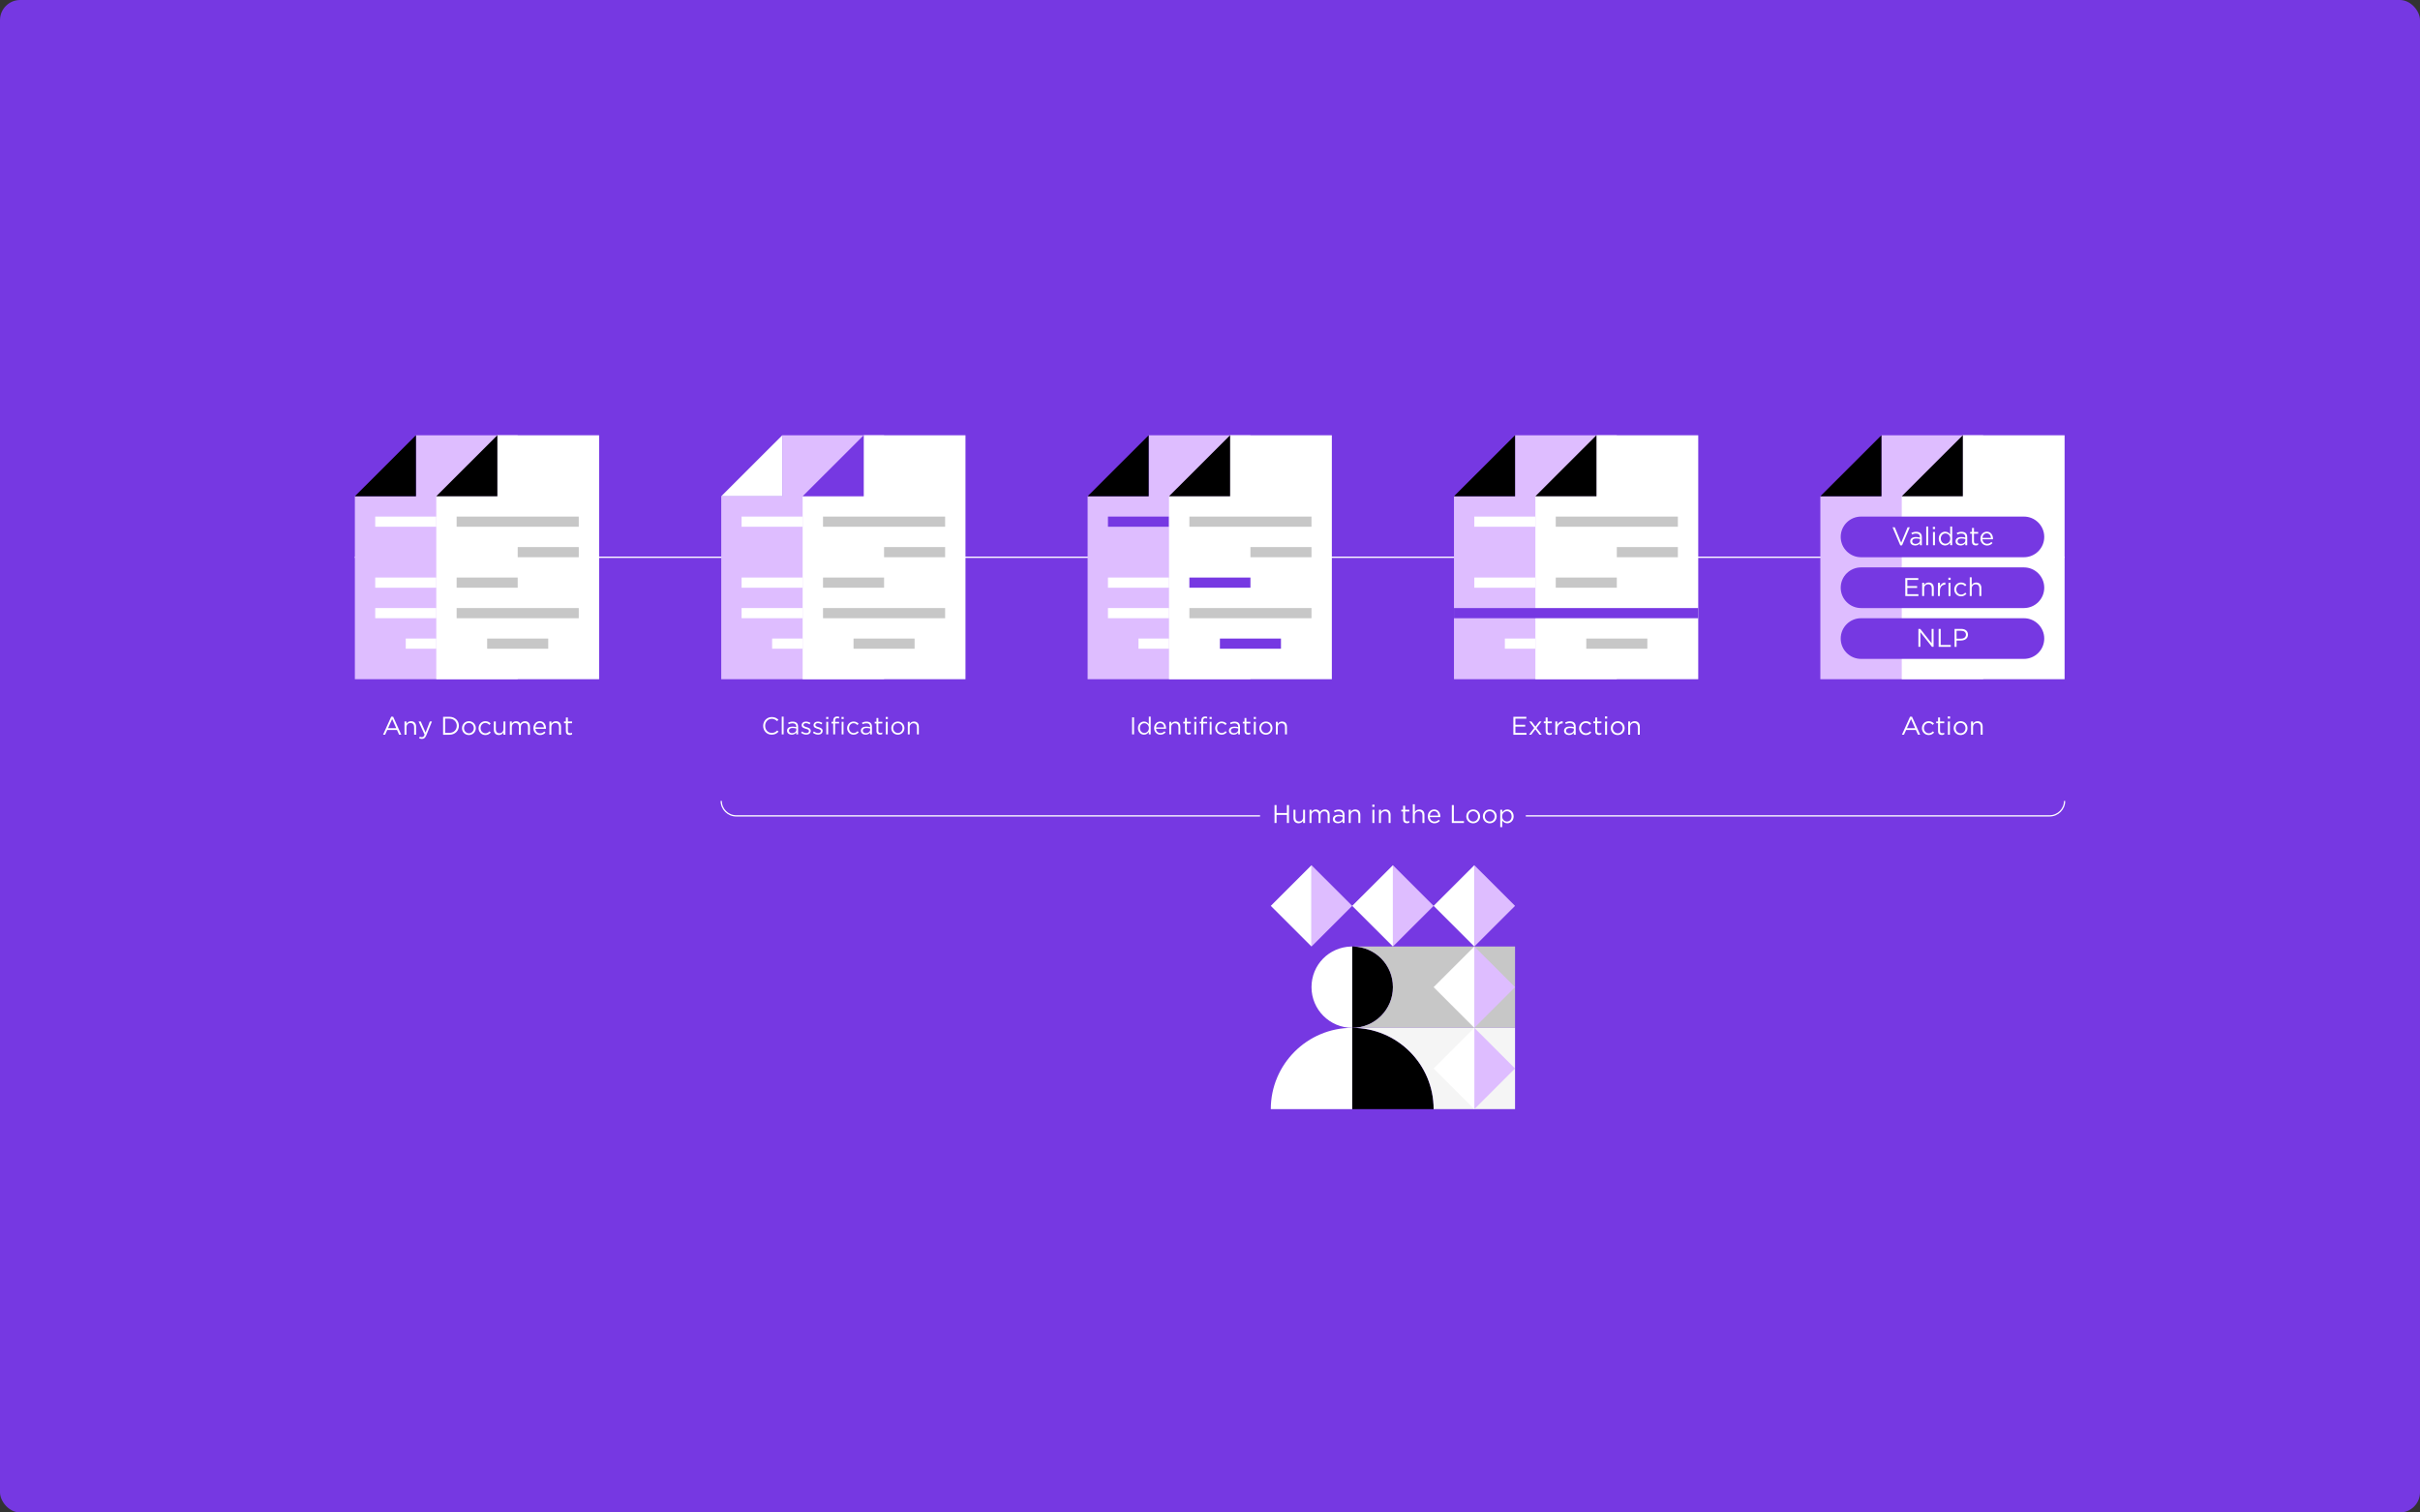 <?xml version="1.0" encoding="UTF-8"?>
<svg xmlns="http://www.w3.org/2000/svg" width="1440" height="900" viewBox="0 0 1440 900" fill="none">
  <rect x="0" y="0" width="1440" height="900" fill="#333333" stroke="none"/>
  <rect width="1440" height="900" rx="12" fill="#7638E2"></rect>
  <g clip-path="url(#clip0_1119_2872)">
    <path d="M211.16 331.582H1228.52" stroke="white" stroke-width="0.75" stroke-miterlimit="10"></path>
    <path d="M308.055 404.155H211.16V295.291H247.497V259H308.055V404.155Z" fill="#DEBDFF"></path>
    <path d="M247.497 259V295.291H211.16L247.497 259Z" fill="black"></path>
    <path d="M259.606 379.965H241.438V386.01H259.606V379.965Z" fill="white"></path>
    <path d="M259.61 343.672H223.273V349.718H259.61V343.672Z" fill="white"></path>
    <path d="M259.61 361.816H223.273V367.862H259.61V361.816Z" fill="white"></path>
    <path d="M259.61 307.391H223.273V313.436H259.61V307.391Z" fill="white"></path>
    <path d="M356.5 404.155H259.605V295.291H295.942V259H356.5V404.155Z" fill="white"></path>
    <path d="M295.942 259V295.291H259.605L295.942 259Z" fill="black"></path>
    <path d="M344.384 361.828H271.719V367.874H344.384V361.828Z" fill="#C7C7C7"></path>
    <path d="M326.216 379.973H289.879V386.018H326.216V379.973Z" fill="#C7C7C7"></path>
    <path d="M344.391 325.535H308.055V331.581H344.391V325.535Z" fill="#C7C7C7"></path>
    <path d="M308.055 343.672H271.719V349.718H308.055V343.672Z" fill="#C7C7C7"></path>
    <path d="M344.384 307.391H271.719V313.436H344.384V307.391Z" fill="#C7C7C7"></path>
    <path d="M758.398 479.047H759.602V483.789H765.766V479.047H766.97V489.716H765.766V484.915H759.602V489.716H758.398V479.047Z" fill="white"></path>
    <path d="M769.673 486.726V481.832H770.851V486.438C770.851 487.903 771.648 488.818 773.03 488.818C774.412 488.818 775.395 487.827 775.395 486.345V481.832H776.557V489.715H775.395V488.343C774.861 489.199 774.056 489.884 772.691 489.884C770.783 489.884 769.664 488.606 769.664 486.726H769.673Z" fill="white"></path>
    <path d="M779.203 481.833H780.382V483.162C780.899 482.383 781.602 481.672 782.933 481.672C784.264 481.672 785.036 482.358 785.468 483.238C786.036 482.366 786.876 481.672 788.249 481.672C790.063 481.672 791.183 482.891 791.183 484.847V489.724H790.004V485.118C790.004 483.594 789.241 482.739 787.961 482.739C786.765 482.739 785.79 483.619 785.79 485.177V489.724H784.612V485.093C784.612 483.611 783.832 482.747 782.586 482.747C781.34 482.747 780.39 483.78 780.39 485.228V489.724H779.212V481.841L779.203 481.833Z" fill="white"></path>
    <path d="M793.114 487.429V487.395C793.114 485.735 794.487 484.846 796.488 484.846C797.497 484.846 798.209 484.982 798.913 485.185V484.914C798.913 483.5 798.04 482.763 796.565 482.763C795.632 482.763 794.903 483.009 794.165 483.339L793.809 482.382C794.682 481.985 795.539 481.73 796.683 481.73C797.828 481.73 798.65 482.018 799.235 482.603C799.769 483.136 800.04 483.898 800.04 484.906V489.724H798.913V488.538C798.362 489.258 797.446 489.893 796.056 489.893C794.589 489.893 793.105 489.055 793.105 487.437L793.114 487.429ZM798.93 486.819V486.057C798.353 485.888 797.573 485.719 796.607 485.719C795.123 485.719 794.301 486.362 794.301 487.353V487.387C794.301 488.377 795.216 488.953 796.285 488.953C797.734 488.953 798.93 488.072 798.93 486.819Z" fill="white"></path>
    <path d="M802.551 481.833H803.729V483.205C804.246 482.35 805.069 481.664 806.434 481.664C808.341 481.664 809.452 482.943 809.452 484.822V489.716H808.273V485.11C808.273 483.645 807.476 482.731 806.095 482.731C804.713 482.731 803.729 483.722 803.729 485.203V489.716H802.551V481.833Z" fill="white"></path>
    <path d="M816.559 478.82H817.898V480.116H816.559V478.82ZM816.635 481.843H817.813V489.726H816.635V481.843Z" fill="white"></path>
    <path d="M820.543 481.833H821.721V483.205C822.239 482.35 823.061 481.664 824.426 481.664C826.333 481.664 827.453 482.943 827.453 484.822V489.716H826.274V485.11C826.274 483.645 825.477 482.731 824.087 482.731C822.696 482.731 821.721 483.722 821.721 485.203V489.716H820.543V481.833Z" fill="white"></path>
    <path d="M834.93 487.624V482.865H833.828V481.832H834.93V479.453H836.109V481.832H838.61V482.865H836.109V487.472C836.109 488.428 836.643 488.784 837.44 488.784C837.838 488.784 838.169 488.708 838.584 488.513V489.521C838.169 489.732 837.728 489.859 837.168 489.859C835.905 489.859 834.939 489.233 834.939 487.633L834.93 487.624Z" fill="white"></path>
    <path d="M840.688 478.59H841.866V483.213C842.383 482.358 843.205 481.672 844.57 481.672C846.478 481.672 847.597 482.95 847.597 484.83V489.724H846.419V485.118C846.419 483.653 845.622 482.739 844.231 482.739C842.841 482.739 841.866 483.729 841.866 485.211V489.724H840.688V478.598V478.59Z" fill="white"></path>
    <path d="M849.594 485.796V485.762C849.594 483.493 851.197 481.664 853.376 481.664C855.707 481.664 857.055 483.527 857.055 485.83C857.055 485.982 857.055 486.076 857.038 486.211H850.781C850.951 487.921 852.155 488.878 853.562 488.878C854.647 488.878 855.41 488.438 856.046 487.769L856.775 488.421C855.978 489.302 855.02 489.903 853.528 489.903C851.358 489.903 849.586 488.243 849.586 485.805L849.594 485.796ZM855.868 485.339C855.749 483.908 854.919 482.655 853.35 482.655C851.977 482.655 850.934 483.798 850.781 485.339H855.868Z" fill="white"></path>
    <path d="M863.899 479.047H865.103V488.606H871.114V489.716H863.891V479.047H863.899Z" fill="white"></path>
    <path d="M872.505 485.813V485.779C872.505 483.552 874.243 481.664 876.625 481.664C879.007 481.664 880.728 483.527 880.728 485.754V485.788C880.728 488.015 878.973 489.903 876.591 489.903C874.209 489.903 872.496 488.04 872.496 485.813H872.505ZM879.524 485.813V485.779C879.524 484.086 878.261 482.697 876.591 482.697C874.921 482.697 873.708 484.086 873.708 485.745V485.779C873.708 487.473 874.963 488.844 876.625 488.844C878.287 488.844 879.524 487.473 879.524 485.813Z" fill="white"></path>
    <path d="M882.356 485.813V485.779C882.356 483.552 884.094 481.664 886.476 481.664C888.859 481.664 890.58 483.527 890.58 485.754V485.788C890.58 488.015 888.825 489.903 886.443 489.903C884.06 489.903 882.348 488.04 882.348 485.813H882.356ZM889.376 485.813V485.779C889.376 484.086 888.113 482.697 886.443 482.697C884.772 482.697 883.56 484.086 883.56 485.745V485.779C883.56 487.473 884.815 488.844 886.476 488.844C888.138 488.844 889.376 487.473 889.376 485.813Z" fill="white"></path>
    <path d="M892.707 481.833H893.885V483.417C894.53 482.468 895.454 481.664 896.904 481.664C898.794 481.664 900.676 483.154 900.676 485.754V485.788C900.676 488.362 898.811 489.886 896.904 489.886C895.437 489.886 894.496 489.09 893.885 488.209V492.155H892.707V481.833ZM899.472 485.796V485.762C899.472 483.899 898.192 482.714 896.692 482.714C895.191 482.714 893.835 483.95 893.835 485.745V485.779C893.835 487.608 895.225 488.827 896.692 488.827C898.158 488.827 899.472 487.701 899.472 485.796Z" fill="white"></path>
    <path d="M900.516 426.535H908.239V427.636H901.72V431.277H907.552V432.378H901.72V436.112H908.315V437.212H900.516V426.544V426.535Z" fill="white"></path>
    <path d="M913.614 432.403L915.962 429.321H917.276L914.284 433.174L917.395 437.196H916.039L913.597 433.953L911.138 437.196H909.824L912.91 433.182L909.951 429.312H911.291L913.614 432.395V432.403Z" fill="white"></path>
    <path d="M919.719 435.112V430.354H918.617V429.321H919.719V426.941H920.898V429.321H923.399V430.354H920.898V434.96C920.898 435.917 921.432 436.272 922.229 436.272C922.627 436.272 922.958 436.196 923.373 436.001V437.009C922.958 437.221 922.517 437.348 921.958 437.348C920.694 437.348 919.728 436.721 919.728 435.121L919.719 435.112Z" fill="white"></path>
    <path d="M925.465 429.319H926.643V431.376C927.22 430.064 928.364 429.115 929.865 429.183V430.445H929.772C928.051 430.445 926.643 431.681 926.643 434.06V437.202H925.465V429.319Z" fill="white"></path>
    <path d="M930.673 434.917V434.883C930.673 433.224 932.046 432.335 934.047 432.335C935.056 432.335 935.768 432.47 936.472 432.673V432.402C936.472 430.988 935.598 430.252 934.123 430.252C933.191 430.252 932.461 430.497 931.724 430.828L931.368 429.871C932.241 429.473 933.097 429.219 934.242 429.219C935.386 429.219 936.209 429.507 936.794 430.091C937.328 430.624 937.599 431.386 937.599 432.394V437.212H936.472V436.026C935.92 436.746 935.005 437.381 933.614 437.381C932.148 437.381 930.664 436.543 930.664 434.926L930.673 434.917ZM936.488 434.308V433.546C935.912 433.376 935.132 433.207 934.165 433.207C932.682 433.207 931.859 433.85 931.859 434.841V434.875C931.859 435.866 932.775 436.441 933.843 436.441C935.293 436.441 936.488 435.561 936.488 434.308Z" fill="white"></path>
    <path d="M939.618 433.297V433.264C939.618 431.037 941.356 429.148 943.662 429.148C945.154 429.148 946.087 429.775 946.824 430.554L946.044 431.375C945.417 430.723 944.713 430.19 943.645 430.19C942.043 430.19 940.822 431.545 940.822 433.238V433.272C940.822 434.982 942.077 436.337 943.721 436.337C944.73 436.337 945.51 435.838 946.129 435.16L946.875 435.863C946.078 436.744 945.137 437.387 943.653 437.387C941.347 437.387 939.609 435.516 939.609 433.297H939.618Z" fill="white"></path>
    <path d="M949.231 435.112V430.354H948.129V429.321H949.231V426.941H950.409V429.321H952.91V430.354H950.409V434.96C950.409 435.917 950.944 436.272 951.741 436.272C952.139 436.272 952.47 436.196 952.885 436.001V437.009C952.47 437.221 952.029 437.348 951.469 437.348C950.198 437.348 949.24 436.721 949.24 435.121L949.231 435.112Z" fill="white"></path>
    <path d="M955.012 426.305H956.351V427.6H955.012V426.305ZM955.088 429.328H956.266V437.211H955.088V429.328Z" fill="white"></path>
    <path d="M958.505 433.297V433.264C958.505 431.037 960.243 429.148 962.625 429.148C965.007 429.148 966.728 431.011 966.728 433.238V433.272C966.728 435.499 964.973 437.387 962.591 437.387C960.209 437.387 958.496 435.524 958.496 433.297H958.505ZM965.524 433.297V433.264C965.524 431.57 964.253 430.181 962.591 430.181C960.929 430.181 959.708 431.57 959.708 433.23V433.264C959.708 434.957 960.963 436.329 962.625 436.329C964.287 436.329 965.524 434.957 965.524 433.297Z" fill="white"></path>
    <path d="M968.848 429.318H970.026V430.689C970.543 429.834 971.366 429.148 972.731 429.148C974.638 429.148 975.749 430.427 975.749 432.307V437.201H974.57V432.595C974.57 431.13 973.773 430.215 972.391 430.215C971.01 430.215 970.026 431.206 970.026 432.688V437.201H968.848V429.318Z" fill="white"></path>
    <path d="M1136.59 426.457H1137.72L1142.58 437.202H1141.29L1140.03 434.382H1134.22L1132.94 437.202H1131.71L1136.57 426.457H1136.59ZM1139.57 433.29L1137.14 427.863L1134.7 433.29H1139.57Z" fill="white"></path>
    <path d="M1143.62 433.297V433.264C1143.62 431.037 1145.36 429.148 1147.66 429.148C1149.15 429.148 1150.09 429.775 1150.82 430.554L1150.04 431.375C1149.42 430.723 1148.71 430.19 1147.64 430.19C1146.04 430.19 1144.82 431.545 1144.82 433.238V433.272C1144.82 434.982 1146.08 436.337 1147.72 436.337C1148.73 436.337 1149.51 435.838 1150.13 435.16L1150.88 435.863C1150.08 436.744 1149.14 437.387 1147.65 437.387C1145.35 437.387 1143.61 435.516 1143.61 433.297H1143.62Z" fill="white"></path>
    <path d="M1153.23 435.112V430.354H1152.13V429.321H1153.23V426.941H1154.41V429.321H1156.91V430.354H1154.41V434.96C1154.41 435.917 1154.94 436.272 1155.74 436.272C1156.14 436.272 1156.47 436.196 1156.89 436.001V437.009C1156.47 437.221 1156.03 437.348 1155.47 437.348C1154.21 437.348 1153.24 436.721 1153.24 435.121L1153.23 435.112Z" fill="white"></path>
    <path d="M1159.02 426.305H1160.36V427.6H1159.02V426.305ZM1159.09 429.328H1160.27V437.211H1159.09V429.328Z" fill="white"></path>
    <path d="M1162.52 433.297V433.264C1162.52 431.037 1164.25 429.148 1166.64 429.148C1169.02 429.148 1170.74 431.011 1170.74 433.238V433.272C1170.74 435.499 1168.98 437.387 1166.6 437.387C1164.22 437.387 1162.51 435.524 1162.51 433.297H1162.52ZM1169.54 433.297V433.264C1169.54 431.57 1168.26 430.181 1166.6 430.181C1164.94 430.181 1163.72 431.57 1163.72 433.23V433.264C1163.72 434.957 1164.97 436.329 1166.64 436.329C1168.3 436.329 1169.54 434.957 1169.54 433.297Z" fill="white"></path>
    <path d="M1172.86 429.318H1174.04V430.689C1174.55 429.834 1175.38 429.148 1176.74 429.148C1178.65 429.148 1179.76 430.427 1179.76 432.307V437.201H1178.58V432.595C1178.58 431.13 1177.79 430.215 1176.4 430.215C1175.02 430.215 1174.04 431.206 1174.04 432.688V437.201H1172.86V429.318Z" fill="white"></path>
    <path d="M232.797 426.457H233.924L238.791 437.202H237.494L236.239 434.382H230.423L229.16 437.202H227.922L232.788 426.457H232.797ZM235.772 433.29L233.348 427.863L230.906 433.29H235.772Z" fill="white"></path>
    <path d="M240.699 429.318H241.878V430.689C242.395 429.834 243.217 429.148 244.582 429.148C246.49 429.148 247.6 430.427 247.6 432.307V437.201H246.422V432.595C246.422 431.13 245.625 430.215 244.243 430.215C242.861 430.215 241.878 431.206 241.878 432.688V437.201H240.699V429.318Z" fill="white"></path>
    <path d="M255.772 429.317H257.027L253.712 437.454C253.042 439.088 252.279 439.681 251.084 439.681C250.431 439.681 249.939 439.546 249.405 439.283L249.803 438.352C250.185 438.546 250.532 438.64 251.041 438.64C251.745 438.64 252.186 438.275 252.66 437.158L249.074 429.309H250.371L253.245 435.879L255.78 429.309L255.772 429.317Z" fill="white"></path>
    <path d="M263.664 426.535H267.377C270.735 426.535 273.058 428.838 273.058 431.844V431.878C273.058 434.884 270.735 437.212 267.377 437.212H263.664V426.544V426.535ZM264.868 427.644V436.086H267.369C270.073 436.086 271.794 434.257 271.794 431.895V431.861C271.794 429.499 270.073 427.636 267.369 427.636H264.868V427.644Z" fill="white"></path>
    <path d="M274.907 433.297V433.264C274.907 431.037 276.645 429.148 279.027 429.148C281.41 429.148 283.131 431.011 283.131 433.238V433.272C283.131 435.499 281.376 437.387 278.993 437.387C276.611 437.387 274.898 435.524 274.898 433.297H274.907ZM281.927 433.297V433.264C281.927 431.57 280.663 430.181 278.993 430.181C277.323 430.181 276.111 431.57 276.111 433.23V433.264C276.111 434.957 277.366 436.329 279.027 436.329C280.689 436.329 281.927 434.957 281.927 433.297Z" fill="white"></path>
    <path d="M284.766 433.297V433.264C284.766 431.037 286.504 429.148 288.81 429.148C290.302 429.148 291.235 429.775 291.973 430.554L291.193 431.375C290.565 430.723 289.862 430.19 288.793 430.19C287.191 430.19 285.97 431.545 285.97 433.238V433.272C285.97 434.982 287.225 436.337 288.87 436.337C289.879 436.337 290.658 435.838 291.277 435.16L292.023 435.863C291.227 436.744 290.285 437.387 288.802 437.387C286.496 437.387 284.758 435.516 284.758 433.297H284.766Z" fill="white"></path>
    <path d="M293.848 434.214V429.32H295.026V433.927C295.026 435.391 295.823 436.306 297.205 436.306C298.587 436.306 299.57 435.315 299.57 433.833V429.32H300.732V437.203H299.57V435.832C299.036 436.687 298.231 437.373 296.866 437.373C294.958 437.373 293.848 436.094 293.848 434.214Z" fill="white"></path>
    <path d="M303.367 429.317H304.546V430.646C305.063 429.867 305.766 429.156 307.098 429.156C308.429 429.156 309.2 429.842 309.632 430.723C310.2 429.851 311.04 429.156 312.413 429.156C314.227 429.156 315.347 430.376 315.347 432.331V437.209H314.168V432.602C314.168 431.078 313.405 430.223 312.125 430.223C310.938 430.223 309.955 431.104 309.955 432.662V437.209H308.776V432.577C308.776 431.095 307.996 430.232 306.75 430.232C305.504 430.232 304.554 431.265 304.554 432.713V437.209H303.376V429.326L303.367 429.317Z" fill="white"></path>
    <path d="M317.398 433.28V433.247C317.398 430.977 319.001 429.148 321.188 429.148C323.52 429.148 324.868 431.011 324.868 433.314C324.868 433.467 324.868 433.56 324.851 433.695H318.594C318.763 435.406 319.967 436.363 321.375 436.363C322.46 436.363 323.223 435.922 323.859 435.253L324.588 435.905C323.791 436.786 322.833 437.387 321.341 437.387C319.17 437.387 317.398 435.728 317.398 433.289V433.28ZM323.672 432.823C323.553 431.392 322.723 430.139 321.154 430.139C319.781 430.139 318.738 431.282 318.585 432.823H323.672Z" fill="white"></path>
    <path d="M326.918 429.318H328.096V430.689C328.614 429.834 329.436 429.148 330.801 429.148C332.708 429.148 333.819 430.427 333.819 432.307V437.201H332.641V432.595C332.641 431.13 331.844 430.215 330.462 430.215C329.08 430.215 328.096 431.206 328.096 432.688V437.201H326.918V429.318Z" fill="white"></path>
    <path d="M336.727 435.112V430.354H335.625V429.321H336.727V426.941H337.906V429.321H340.407V430.354H337.906V434.96C337.906 435.917 338.44 436.272 339.237 436.272C339.635 436.272 339.966 436.196 340.381 436.001V437.009C339.966 437.221 339.525 437.348 338.965 437.348C337.702 437.348 336.736 436.721 336.736 435.121L336.727 435.112Z" fill="white"></path>
    <path d="M526.059 404.155H429.164V295.291H465.501V259H526.059V404.155Z" fill="#DEBDFF"></path>
    <path d="M465.501 259V295.291H429.164L465.501 259Z" fill="white"></path>
    <path d="M477.614 379.965H459.445V386.01H477.614V379.965Z" fill="white"></path>
    <path d="M477.614 343.672H441.277V349.718H477.614V343.672Z" fill="white"></path>
    <path d="M477.614 361.816H441.277V367.862H477.614V361.816Z" fill="white"></path>
    <path d="M477.614 307.391H441.277V313.436H477.614V307.391Z" fill="white"></path>
    <path d="M574.5 404.155H477.613V295.291H513.941V259H574.5V404.155Z" fill="white"></path>
    <path d="M513.941 259V295.291H477.613L513.941 259Z" fill="#7638E2"></path>
    <path d="M562.391 361.828H489.727V367.874H562.391V361.828Z" fill="#C7C7C7"></path>
    <path d="M544.227 379.973H507.891V386.018H544.227V379.973Z" fill="#C7C7C7"></path>
    <path d="M562.395 325.535H526.059V331.581H562.395V325.535Z" fill="#C7C7C7"></path>
    <path d="M526.059 343.672H489.723V349.718H526.059V343.672Z" fill="#C7C7C7"></path>
    <path d="M744.062 404.155H647.176V295.291H683.504V259H744.062V404.155Z" fill="#DEBDFF"></path>
    <path d="M683.504 259V295.291H647.176L683.504 259Z" fill="black"></path>
    <path d="M695.618 379.965H677.449V386.01H695.618V379.965Z" fill="white"></path>
    <path d="M695.618 343.672H659.281V349.718H695.618V343.672Z" fill="white"></path>
    <path d="M695.618 361.816H659.281V367.862H695.618V361.816Z" fill="white"></path>
    <path d="M695.618 307.391H659.281V313.436H695.618V307.391Z" fill="#7638E2"></path>
    <path d="M792.504 404.155H695.617V295.291H731.954V259H792.504V404.155Z" fill="white"></path>
    <path d="M731.954 259V295.291H695.617L731.954 259Z" fill="black"></path>
    <path d="M780.395 361.828H707.73V367.874H780.395V361.828Z" fill="#C7C7C7"></path>
    <path d="M762.231 379.973H725.895V386.018H762.231V379.973Z" fill="#7638E2"></path>
    <path d="M780.399 325.535H744.062V331.581H780.399V325.535Z" fill="#C7C7C7"></path>
    <path d="M744.063 343.672H707.727V349.718H744.063V343.672Z" fill="#7638E2"></path>
    <path d="M780.391 307.391H707.727V313.436H780.391V307.391Z" fill="#C7C7C7"></path>
    <path d="M962.066 404.155H865.18V295.291H901.516V259H962.066V404.155Z" fill="#DEBDFF"></path>
    <path d="M1010.52 404.155H913.621V295.291H949.958V259H1010.52V404.155Z" fill="white"></path>
    <path d="M1010.52 361.828H865.18V367.874H1010.52V361.828Z" fill="#7638E2"></path>
    <path d="M901.516 259V295.291H865.18L901.516 259Z" fill="black"></path>
    <path d="M913.621 379.965H895.453V386.01H913.621V379.965Z" fill="white"></path>
    <path d="M913.622 343.672H877.285V349.718H913.622V343.672Z" fill="white"></path>
    <path d="M913.622 307.391H877.285V313.436H913.622V307.391Z" fill="white"></path>
    <path d="M949.958 259V295.291H913.621L949.958 259Z" fill="black"></path>
    <path d="M980.235 379.973H943.898V386.018H980.235V379.973Z" fill="#C7C7C7"></path>
    <path d="M998.403 325.535H962.066V331.581H998.403V325.535Z" fill="#C7C7C7"></path>
    <path d="M962.071 343.672H925.734V349.718H962.071V343.672Z" fill="#C7C7C7"></path>
    <path d="M998.399 307.391H925.734V313.436H998.399V307.391Z" fill="#C7C7C7"></path>
    <path d="M1180.07 404.155H1083.18V295.291H1119.52V259H1180.07V404.155Z" fill="#DEBDFF"></path>
    <path d="M1228.52 404.155H1131.62V295.291H1167.96V259H1228.52V404.155Z" fill="white"></path>
    <path d="M1107.41 367.871H1204.3C1210.99 367.871 1216.41 373.29 1216.41 379.971C1216.41 386.652 1210.99 392.071 1204.3 392.071H1107.41C1100.72 392.071 1095.3 386.652 1095.3 379.971C1095.3 373.29 1100.72 367.871 1107.41 367.871Z" fill="#7638E2"></path>
    <path d="M1119.52 259V295.291H1083.18L1119.52 259Z" fill="black"></path>
    <path d="M1167.96 259V295.291H1131.62L1167.96 259Z" fill="black"></path>
    <path d="M1180.07 343.672H1143.74V349.718H1180.07V343.672Z" fill="#C7C7C7"></path>
    <path d="M1107.41 307.391H1204.3C1210.99 307.391 1216.41 312.81 1216.41 319.49C1216.41 326.171 1210.99 331.582 1204.3 331.582H1107.41C1100.72 331.582 1095.3 326.163 1095.3 319.482C1095.3 312.801 1100.72 307.391 1107.41 307.391Z" fill="#7638E2"></path>
    <path d="M1107.41 337.625H1204.3C1210.99 337.625 1216.41 343.044 1216.41 349.725C1216.41 356.405 1210.99 361.825 1204.3 361.825H1107.41C1100.72 361.825 1095.3 356.405 1095.3 349.725C1095.3 343.044 1100.72 337.625 1107.41 337.625Z" fill="#7638E2"></path>
    <path d="M1126.15 313.758H1127.48L1131.28 322.953L1135.1 313.758H1136.4L1131.8 324.503H1130.73L1126.14 313.758H1126.15Z" fill="white"></path>
    <path d="M1136.65 322.14V322.106C1136.65 320.446 1138.02 319.557 1140.02 319.557C1141.03 319.557 1141.75 319.693 1142.45 319.896V319.625C1142.45 318.211 1141.57 317.474 1140.1 317.474C1139.17 317.474 1138.44 317.72 1137.7 318.05L1137.35 317.093C1138.23 316.695 1139.07 316.441 1140.22 316.441C1141.36 316.441 1142.18 316.729 1142.77 317.314C1143.3 317.847 1143.57 318.609 1143.57 319.617V324.435H1142.45V323.249C1141.9 323.969 1140.98 324.604 1139.59 324.604C1138.12 324.604 1136.65 323.766 1136.65 322.148V322.14ZM1142.46 321.53V320.768C1141.89 320.599 1141.11 320.43 1140.14 320.43C1138.66 320.43 1137.84 321.073 1137.84 322.064V322.098C1137.84 323.088 1138.75 323.664 1139.82 323.664C1141.27 323.664 1142.46 322.783 1142.46 321.53H1142.46Z" fill="white"></path>
    <path d="M1146.19 313.301H1147.37V324.427H1146.19V313.301Z" fill="white"></path>
    <path d="M1150.12 313.531H1151.46V314.827H1150.12V313.531ZM1150.2 316.554H1151.38V324.437H1150.2V316.554Z" fill="white"></path>
    <path d="M1153.65 320.507V320.473C1153.65 317.899 1155.52 316.375 1157.42 316.375C1158.89 316.375 1159.83 317.171 1160.45 318.052V313.293H1161.63V324.419H1160.45V322.836C1159.8 323.784 1158.88 324.588 1157.42 324.588C1155.53 324.588 1153.65 323.098 1153.65 320.499V320.507ZM1160.49 320.49V320.456C1160.49 318.644 1159.1 317.425 1157.63 317.425C1156.17 317.425 1154.85 318.551 1154.85 320.456V320.49C1154.85 322.353 1156.15 323.538 1157.63 323.538C1159.12 323.538 1160.49 322.302 1160.49 320.49Z" fill="white"></path>
    <path d="M1163.64 322.14V322.106C1163.64 320.446 1165.02 319.557 1167.02 319.557C1168.03 319.557 1168.75 319.693 1169.44 319.896V319.625C1169.44 318.211 1168.57 317.474 1167.1 317.474C1166.16 317.474 1165.43 317.72 1164.7 318.05L1164.35 317.093C1165.22 316.695 1166.07 316.441 1167.21 316.441C1168.36 316.441 1169.18 316.729 1169.77 317.314C1170.3 317.847 1170.57 318.609 1170.57 319.617V324.435H1169.44V323.249C1168.89 323.969 1167.98 324.604 1166.59 324.604C1165.12 324.604 1163.64 323.766 1163.64 322.148V322.14ZM1169.46 321.53V320.768C1168.88 320.599 1168.1 320.43 1167.14 320.43C1165.65 320.43 1164.83 321.073 1164.83 322.064V322.098C1164.83 323.088 1165.75 323.664 1166.82 323.664C1168.27 323.664 1169.45 322.783 1169.45 321.53H1169.46Z" fill="white"></path>
    <path d="M1173.41 322.335V317.576H1172.31V316.543H1173.41V314.164H1174.59V316.543H1177.09V317.576H1174.59V322.183C1174.59 323.139 1175.12 323.495 1175.92 323.495C1176.32 323.495 1176.65 323.419 1177.06 323.224V324.232C1176.65 324.443 1176.21 324.57 1175.65 324.57C1174.39 324.57 1173.42 323.944 1173.42 322.343L1173.41 322.335Z" fill="white"></path>
    <path d="M1178.45 320.507V320.473C1178.45 318.204 1180.05 316.375 1182.23 316.375C1184.56 316.375 1185.91 318.238 1185.91 320.541C1185.91 320.693 1185.91 320.786 1185.89 320.922H1179.63C1179.8 322.632 1181.01 323.589 1182.41 323.589C1183.5 323.589 1184.26 323.149 1184.9 322.48L1185.63 323.132C1184.83 324.012 1183.87 324.614 1182.38 324.614C1180.21 324.614 1178.44 322.954 1178.44 320.516L1178.45 320.507ZM1184.72 320.05C1184.6 318.619 1183.77 317.366 1182.2 317.366C1180.83 317.366 1179.79 318.509 1179.64 320.05H1184.73H1184.72Z" fill="white"></path>
    <path d="M1133.73 343.996H1141.46V345.097H1134.94V348.738H1140.77V349.839H1134.94V353.573H1141.53V354.673H1133.73V344.005V343.996Z" fill="white"></path>
    <path d="M1143.77 346.783H1144.94V348.154C1145.46 347.299 1146.28 346.613 1147.65 346.613C1149.56 346.613 1150.68 347.892 1150.68 349.772V354.666H1149.5V350.059C1149.5 348.595 1148.7 347.68 1147.32 347.68C1145.94 347.68 1144.95 348.671 1144.95 350.153V354.666H1143.77V346.783H1143.77Z" fill="white"></path>
    <path d="M1153.16 346.783H1154.34V348.841C1154.92 347.529 1156.06 346.58 1157.56 346.648V347.91H1157.47C1155.74 347.91 1154.34 349.146 1154.34 351.525V354.666H1153.16V346.783Z" fill="white"></path>
    <path d="M1159.37 343.77H1160.71V345.065H1159.37V343.77ZM1159.45 346.792H1160.63V354.675H1159.45V346.792Z" fill="white"></path>
    <path d="M1162.86 350.762V350.728C1162.86 348.501 1164.6 346.613 1166.91 346.613C1168.4 346.613 1169.33 347.24 1170.07 348.019L1169.29 348.84C1168.66 348.188 1167.96 347.655 1166.89 347.655C1165.29 347.655 1164.07 349.01 1164.07 350.703V350.737C1164.07 352.447 1165.32 353.802 1166.97 353.802C1167.98 353.802 1168.76 353.302 1169.37 352.625L1170.12 353.328C1169.32 354.208 1168.38 354.852 1166.9 354.852C1164.59 354.852 1162.86 352.981 1162.86 350.762H1162.86Z" fill="white"></path>
    <path d="M1172.07 343.539H1173.25V348.162C1173.77 347.307 1174.59 346.621 1175.95 346.621C1177.86 346.621 1178.98 347.9 1178.98 349.779V354.674H1177.8V350.067C1177.8 348.603 1177 347.688 1175.62 347.688C1174.24 347.688 1173.26 348.679 1173.26 350.16V354.674H1172.08V343.548L1172.07 343.539Z" fill="white"></path>
    <path d="M1141.53 374.23H1142.65L1149.39 382.782V374.23H1150.56V384.899H1149.61L1142.71 376.153V384.899H1141.53V374.23Z" fill="white"></path>
    <path d="M1153.58 374.23H1154.79V383.79H1160.8V384.899H1153.57V374.23H1153.58Z" fill="white"></path>
    <path d="M1163.03 374.23H1167.03C1169.44 374.23 1171.03 375.509 1171.03 377.617V377.651C1171.03 379.954 1169.11 381.14 1166.83 381.14H1164.24V384.908H1163.04V374.239L1163.03 374.23ZM1166.88 380.039C1168.65 380.039 1169.81 379.091 1169.81 377.694V377.66C1169.81 376.136 1168.67 375.34 1166.94 375.34H1164.24V380.031H1166.88L1166.88 380.039Z" fill="white"></path>
    <path d="M562.388 307.391H489.723V313.436H562.388V307.391Z" fill="#C7C7C7"></path>
    <path d="M804.621 611.602V659.984H853.064C853.064 633.261 831.378 611.602 804.621 611.602Z" fill="black"></path>
    <path d="M804.621 563.219V611.601C817.999 611.601 828.843 600.763 828.843 587.41C828.843 574.057 818.381 563.608 805.333 563.227C805.096 563.227 804.858 563.219 804.621 563.219Z" fill="black"></path>
    <path d="M804.619 611.602V659.984H756.176C756.176 633.261 777.863 611.602 804.619 611.602Z" fill="white"></path>
    <path d="M804.62 563.219V611.601C791.242 611.601 780.398 600.763 780.398 587.41C780.398 574.057 790.86 563.608 803.908 563.227C804.145 563.227 804.383 563.219 804.62 563.219Z" fill="white"></path>
    <path d="M901.516 563.219V611.601H804.621C817.999 611.601 828.843 600.763 828.843 587.41C828.843 574.057 818.381 563.608 805.333 563.227C805.096 563.227 804.858 563.219 804.621 563.219H901.516Z" fill="#C7C7C7"></path>
    <path d="M901.515 611.602V659.984H853.072C853.072 633.261 831.385 611.602 804.629 611.602H901.524H901.515Z" fill="#F5F5F5"></path>
    <path d="M780.398 514.836L804.62 539.027L780.398 563.218V514.836Z" fill="#DEBDFF"></path>
    <path d="M780.397 563.218L756.176 539.027L780.397 514.836V563.218Z" fill="white"></path>
    <path d="M828.84 514.836L853.061 539.027L828.84 563.218V514.836Z" fill="#DEBDFF"></path>
    <path d="M828.843 563.218L804.621 539.027L828.843 514.836V563.218Z" fill="white"></path>
    <path d="M877.285 514.836L901.515 539.027L877.285 563.218V514.836Z" fill="#DEBDFF"></path>
    <path d="M877.284 563.218L853.062 539.027L877.284 514.836V563.218Z" fill="white"></path>
    <path d="M877.285 563.219L901.515 587.41L877.285 611.601V563.219Z" fill="#DEBDFF"></path>
    <path d="M877.284 611.601L853.062 587.41L877.284 563.219V611.601Z" fill="white"></path>
    <path d="M877.285 611.602L901.515 635.793L877.285 659.992V611.602Z" fill="#DEBDFF"></path>
    <path d="M877.284 659.992L853.062 635.793L877.284 611.602V659.992Z" fill="white"></path>
    <path d="M749.776 485.484H438.066C433.174 485.484 429.164 481.488 429.164 476.594" stroke="white" stroke-width="0.75"></path>
    <path d="M1228.52 476.594C1228.52 481.488 1224.51 485.484 1219.62 485.484H907.906" stroke="white" stroke-width="0.75"></path>
  </g>
  <path d="M459.196 437.174C456.267 437.174 454.106 434.869 454.106 431.954V431.925C454.106 429.054 456.252 426.676 459.239 426.676C461.081 426.676 462.183 427.328 463.198 428.285L462.415 429.126C461.559 428.314 460.602 427.734 459.225 427.734C456.977 427.734 455.295 429.561 455.295 431.896V431.925C455.295 434.274 456.992 436.115 459.225 436.115C460.617 436.115 461.53 435.579 462.502 434.651L463.256 435.39C462.197 436.463 461.037 437.174 459.196 437.174ZM465.174 437V426.415H466.29V437H465.174ZM471.114 437.16C469.722 437.16 468.316 436.362 468.316 434.825V434.796C468.316 433.215 469.621 432.374 471.52 432.374C472.477 432.374 473.159 432.505 473.826 432.693V432.432C473.826 431.084 472.999 430.388 471.593 430.388C470.708 430.388 470.012 430.62 469.316 430.939L468.983 430.025C469.809 429.648 470.621 429.402 471.709 429.402C472.767 429.402 473.579 429.678 474.13 430.228C474.638 430.736 474.899 431.461 474.899 432.418V437H473.826V435.869C473.304 436.55 472.434 437.16 471.114 437.16ZM471.332 436.275C472.709 436.275 473.84 435.434 473.84 434.245V433.52C473.289 433.36 472.55 433.201 471.636 433.201C470.23 433.201 469.447 433.81 469.447 434.752V434.781C469.447 435.724 470.317 436.275 471.332 436.275ZM479.758 437.145C478.685 437.145 477.496 436.724 476.655 436.043L477.22 435.245C478.032 435.854 478.931 436.202 479.816 436.202C480.715 436.202 481.367 435.738 481.367 435.013V434.984C481.367 434.23 480.483 433.94 479.497 433.665C478.322 433.331 477.017 432.925 477.017 431.548V431.519C477.017 430.228 478.09 429.373 479.569 429.373C480.483 429.373 481.498 429.692 482.266 430.199L481.759 431.04C481.063 430.591 480.265 430.315 479.54 430.315C478.656 430.315 478.09 430.779 478.09 431.403V431.432C478.09 432.142 479.018 432.418 480.019 432.722C481.179 433.07 482.426 433.52 482.426 434.869V434.897C482.426 436.318 481.251 437.145 479.758 437.145ZM486.838 437.145C485.765 437.145 484.576 436.724 483.735 436.043L484.3 435.245C485.112 435.854 486.011 436.202 486.896 436.202C487.795 436.202 488.447 435.738 488.447 435.013V434.984C488.447 434.23 487.563 433.94 486.577 433.665C485.402 433.331 484.097 432.925 484.097 431.548V431.519C484.097 430.228 485.17 429.373 486.649 429.373C487.563 429.373 488.578 429.692 489.346 430.199L488.839 431.04C488.143 430.591 487.345 430.315 486.62 430.315C485.736 430.315 485.17 430.779 485.17 431.403V431.432C485.17 432.142 486.098 432.418 487.099 432.722C488.259 433.07 489.506 433.52 489.506 434.869V434.897C489.506 436.318 488.331 437.145 486.838 437.145ZM491.609 427.865V426.632H492.885V427.865H491.609ZM491.682 437V429.503H492.798V437H491.682ZM495.81 437V430.489H494.78V429.518H495.81V428.865C495.81 428.01 496.042 427.357 496.462 426.937C496.839 426.56 497.39 426.357 498.072 426.357C498.594 426.357 498.942 426.415 499.304 426.545V427.517C498.898 427.401 498.594 427.328 498.217 427.328C497.347 427.328 496.912 427.85 496.912 428.923V429.532H499.29V430.489H496.926V437H495.81ZM500.827 437V429.503H501.929V437H500.827ZM500.74 427.865V426.632H502.016V427.865H500.74ZM507.915 437.174C505.726 437.174 504.073 435.39 504.073 433.288V433.259C504.073 431.142 505.726 429.344 507.915 429.344C509.336 429.344 510.221 429.938 510.917 430.678L510.177 431.461C509.583 430.837 508.916 430.33 507.901 430.33C506.378 430.33 505.218 431.62 505.218 433.23V433.259C505.218 434.883 506.407 436.173 507.973 436.173C508.93 436.173 509.67 435.695 510.264 435.057L510.975 435.724C510.221 436.565 509.322 437.174 507.915 437.174ZM515.053 437.16C513.661 437.16 512.255 436.362 512.255 434.825V434.796C512.255 433.215 513.56 432.374 515.459 432.374C516.416 432.374 517.098 432.505 517.765 432.693V432.432C517.765 431.084 516.938 430.388 515.532 430.388C514.647 430.388 513.951 430.62 513.255 430.939L512.922 430.025C513.748 429.648 514.56 429.402 515.648 429.402C516.706 429.402 517.518 429.678 518.069 430.228C518.577 430.736 518.838 431.461 518.838 432.418V437H517.765V435.869C517.243 436.55 516.373 437.16 515.053 437.16ZM515.271 436.275C516.648 436.275 517.779 435.434 517.779 434.245V433.52C517.228 433.36 516.489 433.201 515.575 433.201C514.169 433.201 513.386 433.81 513.386 434.752V434.781C513.386 435.724 514.256 436.275 515.271 436.275ZM523.655 437.131C522.451 437.131 521.538 436.536 521.538 435.013V430.489H520.494V429.503H521.538V427.241H522.654V429.503H525.032V430.489H522.654V434.869C522.654 435.782 523.162 436.115 523.916 436.115C524.293 436.115 524.612 436.043 525.003 435.854V436.811C524.612 437.015 524.191 437.131 523.655 437.131ZM527.038 427.865V426.632H528.314V427.865H527.038ZM527.11 437V429.503H528.227V437H527.11ZM534.24 437.174C531.992 437.174 530.354 435.405 530.354 433.288V433.259C530.354 431.142 532.007 429.344 534.269 429.344C536.516 429.344 538.169 431.113 538.169 433.23V433.259C538.169 435.376 536.502 437.174 534.24 437.174ZM534.269 436.173C535.893 436.173 537.024 434.869 537.024 433.288V433.259C537.024 431.649 535.82 430.33 534.24 430.33C532.616 430.33 531.499 431.649 531.499 433.23V433.259C531.499 434.869 532.688 436.173 534.269 436.173ZM540.192 437V429.503H541.308V430.808C541.801 429.996 542.584 429.344 543.875 429.344C545.687 429.344 546.746 430.562 546.746 432.345V437H545.629V432.621C545.629 431.229 544.875 430.359 543.556 430.359C542.265 430.359 541.308 431.301 541.308 432.708V437H540.192Z" fill="white"></path>
  <path d="M673.65 437V426.85H674.796V437H673.65ZM680.726 437.16C678.928 437.16 677.145 435.738 677.145 433.274V433.244C677.145 430.794 678.928 429.344 680.726 429.344C682.118 429.344 683.017 430.098 683.597 430.939V426.415H684.714V437H683.597V435.492C682.988 436.391 682.104 437.16 680.726 437.16ZM680.929 436.159C682.321 436.159 683.641 434.984 683.641 433.259V433.23C683.641 431.504 682.321 430.344 680.929 430.344C679.479 430.344 678.29 431.417 678.29 433.23V433.259C678.29 435.028 679.523 436.159 680.929 436.159ZM690.486 437.174C688.427 437.174 686.745 435.593 686.745 433.274V433.244C686.745 431.084 688.267 429.344 690.341 429.344C692.559 429.344 693.835 431.113 693.835 433.302C693.835 433.447 693.835 433.534 693.821 433.665H687.876C688.035 435.289 689.181 436.202 690.515 436.202C691.544 436.202 692.269 435.782 692.878 435.144L693.574 435.767C692.82 436.608 691.907 437.174 690.486 437.174ZM687.876 432.838H692.704C692.588 431.475 691.805 430.286 690.312 430.286C689.007 430.286 688.021 431.374 687.876 432.838ZM695.79 437V429.503H696.906V430.808C697.399 429.996 698.182 429.344 699.473 429.344C701.285 429.344 702.344 430.562 702.344 432.345V437H701.227V432.621C701.227 431.229 700.473 430.359 699.154 430.359C697.863 430.359 696.906 431.301 696.906 432.708V437H695.79ZM707.233 437.131C706.03 437.131 705.116 436.536 705.116 435.013V430.489H704.072V429.503H705.116V427.241H706.233V429.503H708.611V430.489H706.233V434.869C706.233 435.782 706.74 436.115 707.494 436.115C707.871 436.115 708.19 436.043 708.582 435.854V436.811C708.19 437.015 707.77 437.131 707.233 437.131ZM710.616 427.865V426.632H711.892V427.865H710.616ZM710.689 437V429.503H711.805V437H710.689ZM714.817 437V430.489H713.787V429.518H714.817V428.865C714.817 428.01 715.049 427.357 715.469 426.937C715.846 426.56 716.397 426.357 717.079 426.357C717.601 426.357 717.949 426.415 718.311 426.545V427.517C717.905 427.401 717.601 427.328 717.224 427.328C716.354 427.328 715.919 427.85 715.919 428.923V429.532H718.297V430.489H715.933V437H714.817ZM719.834 437V429.503H720.936V437H719.834ZM719.747 427.865V426.632H721.023V427.865H719.747ZM726.922 437.174C724.733 437.174 723.08 435.39 723.08 433.288V433.259C723.08 431.142 724.733 429.344 726.922 429.344C728.343 429.344 729.228 429.938 729.924 430.678L729.184 431.461C728.59 430.837 727.923 430.33 726.908 430.33C725.385 430.33 724.225 431.62 724.225 433.23V433.259C724.225 434.883 725.414 436.173 726.98 436.173C727.937 436.173 728.677 435.695 729.271 435.057L729.982 435.724C729.228 436.565 728.329 437.174 726.922 437.174ZM734.06 437.16C732.668 437.16 731.262 436.362 731.262 434.825V434.796C731.262 433.215 732.567 432.374 734.466 432.374C735.423 432.374 736.105 432.505 736.772 432.693V432.432C736.772 431.084 735.945 430.388 734.539 430.388C733.654 430.388 732.958 430.62 732.262 430.939L731.929 430.025C732.755 429.648 733.567 429.402 734.655 429.402C735.713 429.402 736.525 429.678 737.076 430.228C737.584 430.736 737.845 431.461 737.845 432.418V437H736.772V435.869C736.25 436.55 735.38 437.16 734.06 437.16ZM734.278 436.275C735.655 436.275 736.786 435.434 736.786 434.245V433.52C736.235 433.36 735.496 433.201 734.582 433.201C733.176 433.201 732.393 433.81 732.393 434.752V434.781C732.393 435.724 733.263 436.275 734.278 436.275ZM742.662 437.131C741.458 437.131 740.545 436.536 740.545 435.013V430.489H739.501V429.503H740.545V427.241H741.661V429.503H744.039V430.489H741.661V434.869C741.661 435.782 742.169 436.115 742.923 436.115C743.3 436.115 743.619 436.043 744.01 435.854V436.811C743.619 437.015 743.198 437.131 742.662 437.131ZM746.045 427.865V426.632H747.321V427.865H746.045ZM746.117 437V429.503H747.234V437H746.117ZM753.247 437.174C750.999 437.174 749.361 435.405 749.361 433.288V433.259C749.361 431.142 751.014 429.344 753.276 429.344C755.523 429.344 757.176 431.113 757.176 433.23V433.259C757.176 435.376 755.509 437.174 753.247 437.174ZM753.276 436.173C754.9 436.173 756.031 434.869 756.031 433.288V433.259C756.031 431.649 754.827 430.33 753.247 430.33C751.623 430.33 750.506 431.649 750.506 433.23V433.259C750.506 434.869 751.695 436.173 753.276 436.173ZM759.199 437V429.503H760.315V430.808C760.808 429.996 761.591 429.344 762.882 429.344C764.694 429.344 765.753 430.562 765.753 432.345V437H764.636V432.621C764.636 431.229 763.882 430.359 762.563 430.359C761.272 430.359 760.315 431.301 760.315 432.708V437H759.199Z" fill="white"></path>
  <defs>
    <clipPath id="clip0_1119_2872">
      <rect width="1017.68" height="400.994" fill="white" transform="translate(211.16 259)"></rect>
    </clipPath>
  </defs>
</svg>
